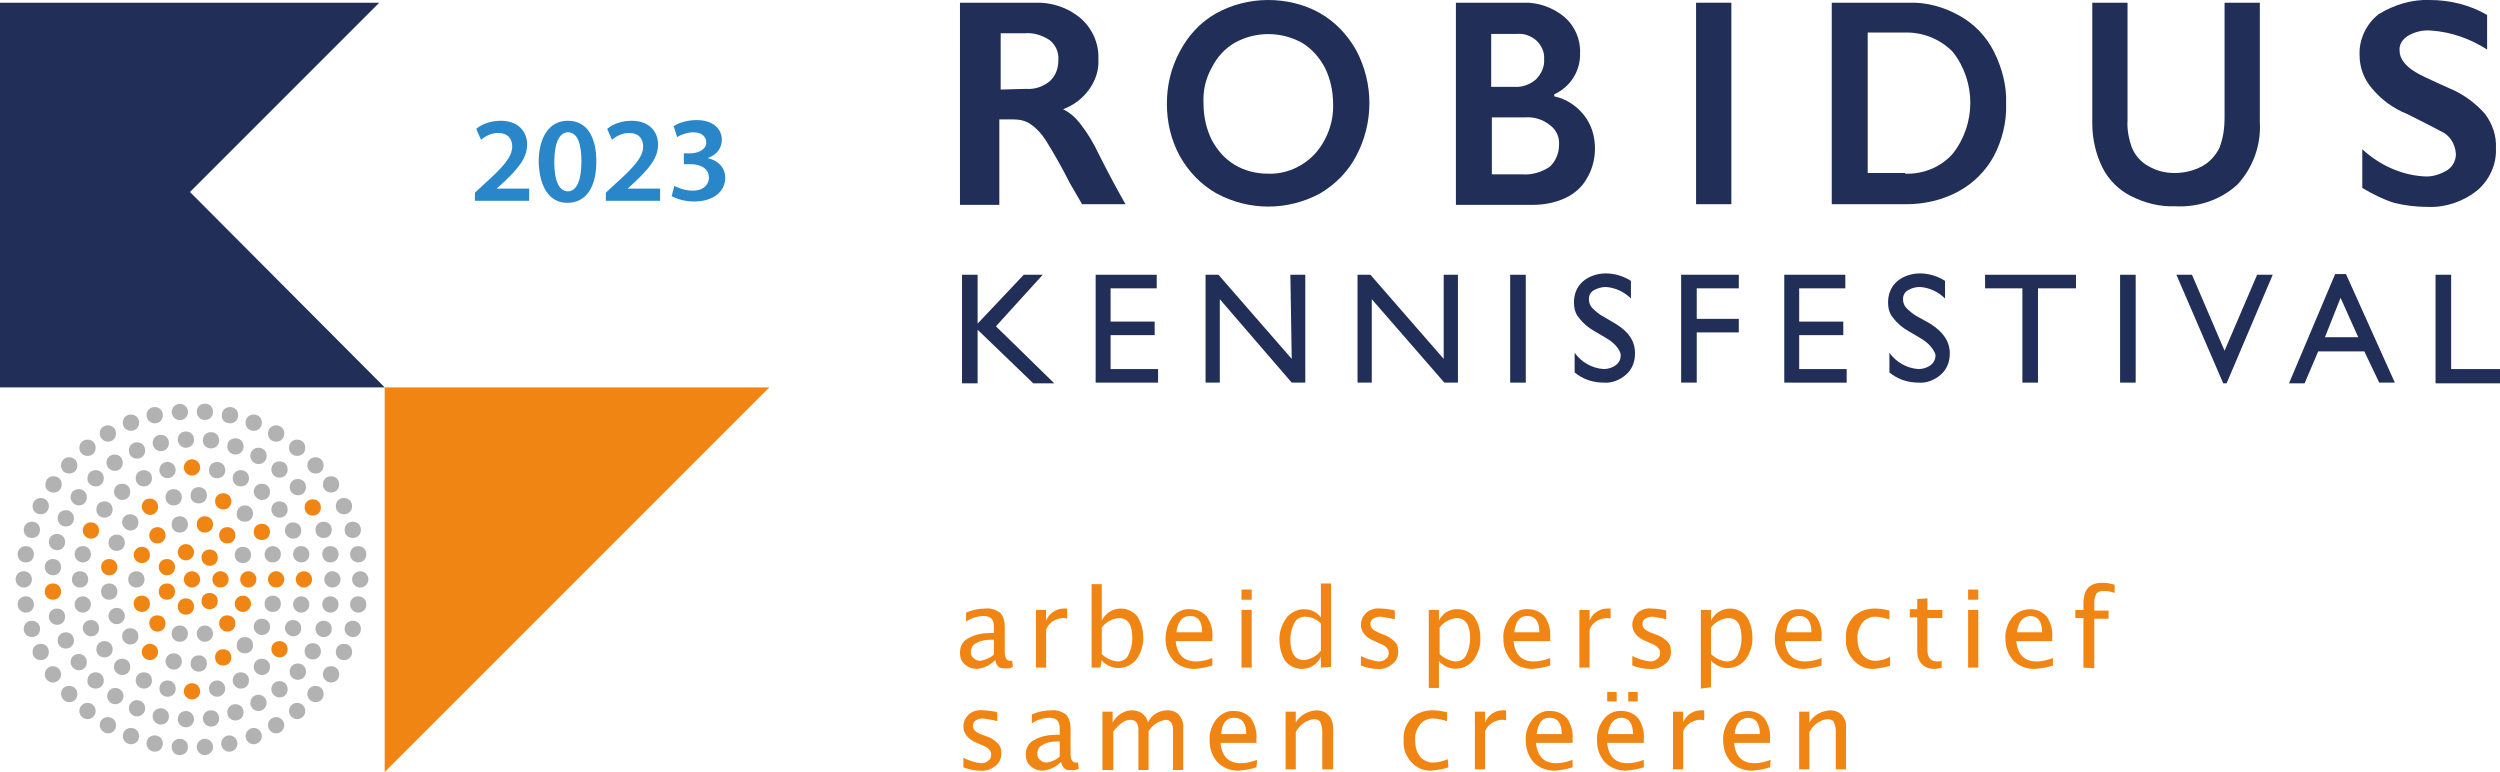 <svg xmlns="http://www.w3.org/2000/svg" xmlns:xlink="http://www.w3.org/1999/xlink" id="Laag_1" x="0px" y="0px" viewBox="0 0 368.5 113.8" style="enable-background:new 0 0 368.5 113.8;" xml:space="preserve"><style type="text/css">	.st0{fill:#F18514;}	.st1{fill:#212F58;}	.st2{fill:#B2B2B2;}	.st3{fill:#2987C9;}</style><g>	<path class="st0" d="M146.7,97.3c-0.7,0.7-1.6,1.2-2.7,1.3c-0.6,0-1.3-0.2-1.8-0.7c-0.5-0.4-0.7-1-0.7-1.7c0-0.9,0.4-1.7,1.2-2.1  c1-0.6,2.2-0.8,3.4-0.8h0.4v-1c0-1-0.5-1.5-1.5-1.5c-0.9,0-1.8,0.3-2.6,0.8v-1.3c0.9-0.4,1.9-0.6,2.9-0.6c0.8-0.1,1.5,0.2,2.1,0.6  c0.5,0.5,0.7,1.3,0.7,2v3.8c0,0.9,0.3,1.3,0.8,1.3h0.3l0.1,0.9c-0.4,0.2-0.8,0.3-1.2,0.2C147.3,98.6,146.9,98.2,146.7,97.3z   M146.5,96.5v-2.2H146c-0.7,0-1.4,0.1-2.1,0.5c-0.5,0.2-0.8,0.7-0.8,1.3c0,0.4,0.1,0.7,0.4,0.9c0.3,0.3,0.6,0.4,1,0.4  C145.2,97.3,145.9,97,146.5,96.5L146.5,96.5z"></path>	<path class="st0" d="M152.7,98.4v-8.5h1.5v1.6c0.4-1.1,1.5-1.8,2.6-1.8c0.2,0,0.3,0,0.5,0v1.5c-0.2-0.1-0.5-0.1-0.7-0.1  c-1.1,0.1-2,0.7-2.4,1.7v5.6L152.7,98.4z"></path>	<path class="st0" d="M160.9,98.5V86.1h1.5v5.4c0.5-1.1,1.6-1.8,2.8-1.8c0.9,0,1.8,0.4,2.4,1.1c0.6,0.9,0.9,2,0.9,3  c0.1,1.2-0.3,2.4-1,3.4c-1.1,1.4-3.2,1.7-4.6,0.6c-0.2-0.1-0.4-0.3-0.5-0.5l-0.2,1.1H160.9z M162.4,96.4c0.6,0.6,1.4,1,2.3,1.1  c0.7,0,1.3-0.3,1.6-0.9c0.4-0.8,0.6-1.6,0.6-2.5c0-2-0.6-3-2-3c-1,0.1-1.9,0.6-2.5,1.4L162.4,96.4z"></path>	<path class="st0" d="M178.7,98.1c-0.9,0.3-1.7,0.4-2.6,0.5c-1.2,0-2.3-0.4-3.1-1.2c-0.8-0.9-1.2-2-1.2-3.2c0-1.1,0.3-2.3,1-3.2  c0.6-0.8,1.6-1.3,2.7-1.2c0.9,0,1.8,0.4,2.4,1.1c0.6,0.9,0.9,2,0.8,3.1v0.5h-5.4c0.2,2,1.2,3,3,3c0.8,0,1.6-0.2,2.4-0.5L178.7,98.1  z M173.4,93.2h3.8c0-1.6-0.6-2.4-1.8-2.4S173.6,91.7,173.4,93.2L173.4,93.2z"></path>	<path class="st0" d="M183,88.4v-1.5h1.5v1.5H183z M183,98.4v-8.5h1.5v8.5H183z"></path>	<path class="st0" d="M194.7,98.4v-1.6c-0.5,1.1-1.6,1.8-2.8,1.8c-0.9,0-1.8-0.4-2.4-1.1c-0.6-0.9-0.9-2-0.9-3  c-0.1-1.2,0.3-2.4,1-3.4c0.6-0.8,1.6-1.3,2.6-1.3c1,0,1.9,0.4,2.5,1.2V86h1.5v12.3L194.7,98.4z M194.7,91.9c-0.6-0.6-1.4-1-2.3-1  c-0.7,0-1.3,0.3-1.6,0.9c-0.4,0.8-0.6,1.6-0.6,2.5c0,2,0.7,3,2,3c1-0.1,1.9-0.6,2.5-1.4L194.7,91.9z"></path>	<path class="st0" d="M200.6,98.1v-1.4c0.8,0.4,1.7,0.7,2.6,0.8c0.4,0,0.8-0.1,1.1-0.4c0.3-0.2,0.4-0.5,0.4-0.9c0-0.5-0.4-1-1.2-1.3  l-0.9-0.4c-1.3-0.5-2-1.4-2-2.4c0-0.7,0.3-1.3,0.8-1.8c0.6-0.5,1.4-0.7,2.1-0.6c0.6,0,1.2,0.1,1.8,0.2l0.3,0.1v1.3  c-0.7-0.2-1.4-0.3-2.1-0.4c-0.4,0-0.8,0.1-1.1,0.3c-0.3,0.2-0.4,0.5-0.4,0.8c0,0.5,0.4,0.9,1.1,1.2l0.7,0.3  c0.7,0.2,1.3,0.6,1.8,1.1c0.4,0.4,0.5,0.9,0.5,1.5c0,0.7-0.3,1.4-0.9,1.8c-0.6,0.5-1.4,0.8-2.2,0.7  C202.2,98.6,201.4,98.4,200.6,98.1z"></path>	<path class="st0" d="M210.6,101.5V89.9h1.5v1.6c0.5-1.1,1.6-1.8,2.8-1.7c0.9,0,1.8,0.4,2.4,1.1c0.6,0.9,0.9,2,0.9,3  c0.1,1.2-0.3,2.4-1,3.4c-1.1,1.4-3.2,1.7-4.6,0.6c-0.2-0.1-0.4-0.3-0.5-0.5v4H210.6z M212.2,96.4c0.6,0.6,1.4,1,2.3,1.1  c0.7,0,1.3-0.3,1.6-0.9c0.4-0.8,0.6-1.6,0.6-2.5c0-2-0.7-3-2-3c-1,0.1-1.9,0.6-2.5,1.4L212.2,96.4z"></path>	<path class="st0" d="M228.5,98.1c-0.9,0.3-1.7,0.4-2.6,0.5c-1.2,0-2.3-0.4-3.1-1.2c-0.8-0.9-1.2-2-1.2-3.2c-0.1-1.1,0.3-2.3,1-3.2  c0.7-0.8,1.6-1.3,2.7-1.2c0.9,0,1.8,0.4,2.4,1.1c0.6,0.9,0.9,2,0.8,3.1v0.5h-5.4c0.2,2,1.2,3,3,3c0.8,0,1.6-0.2,2.4-0.5L228.5,98.1  z M223.2,93.2h3.7c0-1.6-0.6-2.4-1.8-2.4S223.4,91.7,223.2,93.2z"></path>	<path class="st0" d="M232.8,98.4v-8.5h1.5v1.6c0.4-1.1,1.5-1.8,2.6-1.8c0.2,0,0.3,0,0.5,0v1.5c-0.2-0.1-0.5-0.1-0.7-0.1  c-1.1,0.1-2,0.7-2.4,1.7v5.6L232.8,98.4z"></path>	<path class="st0" d="M240.6,98.1v-1.4c0.8,0.4,1.7,0.7,2.6,0.8c0.4,0,0.8-0.1,1.1-0.4c0.3-0.2,0.4-0.5,0.4-0.9c0-0.5-0.4-1-1.2-1.3  l-0.9-0.4c-1.3-0.5-2-1.4-2-2.4c0-0.7,0.3-1.3,0.8-1.8c0.6-0.5,1.4-0.7,2.1-0.6c0.6,0,1.2,0.1,1.8,0.2l0.3,0.1v1.3  c-0.6-0.2-1.3-0.3-2-0.4c-0.4,0-0.8,0.1-1.1,0.3c-0.3,0.2-0.4,0.5-0.4,0.8c0,0.5,0.4,0.9,1.1,1.2l0.8,0.3c0.7,0.2,1.3,0.6,1.8,1.1  c0.4,0.4,0.5,0.9,0.5,1.5c0,0.7-0.3,1.4-0.9,1.8c-0.6,0.5-1.4,0.8-2.3,0.7C242.3,98.6,241.4,98.4,240.6,98.1z"></path>	<path class="st0" d="M250.7,101.5V89.9h1.5v1.6c0.5-1.1,1.6-1.8,2.8-1.8c0.9,0,1.8,0.4,2.4,1.1c0.6,0.9,0.9,2,0.9,3  c0.1,1.2-0.3,2.4-1,3.4c-1.1,1.4-3.2,1.7-4.6,0.6c-0.2-0.1-0.4-0.3-0.5-0.5v4L250.7,101.5z M252.2,96.4c0.6,0.6,1.4,1,2.3,1.1  c0.7,0,1.3-0.3,1.6-0.9c0.4-0.8,0.6-1.6,0.6-2.5c0-2-0.6-3-2-3c-1,0.1-1.9,0.6-2.5,1.4L252.2,96.4z"></path>	<path class="st0" d="M268.5,98.1c-0.9,0.3-1.7,0.4-2.6,0.5c-1.2,0-2.3-0.4-3.1-1.2c-0.8-0.9-1.2-2-1.2-3.2c0-1.1,0.3-2.3,1-3.2  c0.6-0.8,1.6-1.3,2.7-1.2c0.9,0,1.8,0.4,2.4,1.1c0.6,0.9,0.9,2,0.8,3.1v0.5h-5.4c0.2,2,1.2,3,3,3c0.8,0,1.6-0.2,2.4-0.5L268.5,98.1  z M263.3,93.2h3.7c0-1.6-0.6-2.4-1.8-2.4S263.4,91.7,263.3,93.2z"></path>	<path class="st0" d="M278.7,98.1c-0.8,0.3-1.7,0.4-2.6,0.5c-1.1,0-2.1-0.4-2.9-1.3c-0.8-0.9-1.2-2-1.1-3.2  c-0.1-1.2,0.3-2.3,1.1-3.2c0.8-0.8,2-1.2,3.1-1.2c0.7,0,1.5,0.1,2.2,0.3v1.3c-0.7-0.2-1.4-0.4-2.1-0.4c-0.7,0-1.4,0.3-1.9,0.9  c-0.5,0.7-0.8,1.5-0.7,2.4c0,0.8,0.2,1.7,0.7,2.3c0.5,0.6,1.2,0.9,1.9,0.9c0.8,0,1.5-0.2,2.2-0.6V98.1z"></path>	<path class="st0" d="M286.3,98.4c-0.4,0.1-0.8,0.2-1.2,0.2c-0.7,0-1.3-0.2-1.8-0.7c-0.5-0.5-0.7-1.2-0.7-1.9v-5h-1.1v-1.2h1.1v-1.5  l1.5-0.1v1.7h2.2v1.2h-2.2v4.7c0,1.1,0.5,1.7,1.4,1.7c0.2,0,0.5,0,0.7-0.1V98.4z"></path>	<path class="st0" d="M290.1,88.4v-1.5h1.5v1.5H290.1z M290.1,98.4v-8.5h1.5v8.5H290.1z"></path>	<path class="st0" d="M302.6,98.1c-0.9,0.3-1.7,0.4-2.7,0.5c-1.2,0-2.3-0.4-3.1-1.2c-0.8-0.9-1.2-2-1.2-3.2c-0.1-1.1,0.3-2.3,1-3.2  c0.7-0.8,1.7-1.2,2.7-1.2c0.9,0,1.8,0.4,2.4,1.1c0.6,0.9,0.9,2,0.8,3.1v0.5h-5.3c0.2,2,1.2,3,3,3c0.8,0,1.6-0.2,2.4-0.5L302.6,98.1  z M297.3,93.2h3.7c0-1.6-0.6-2.4-1.8-2.4C298.1,90.9,297.5,91.7,297.3,93.2z"></path>	<path class="st0" d="M307.1,98.4v-7.3h-1.2v-1.2h1.2v-1c0-2,0.9-3,2.8-3c0.6,0,1.2,0.1,1.8,0.3v1.2c-0.5-0.2-1.1-0.3-1.7-0.3  c-0.4,0-0.7,0.1-1,0.4c-0.2,0.4-0.3,0.9-0.3,1.3v1.2h2.1v1.2h-2.1v7.3L307.1,98.4z"></path>	<path class="st0" d="M142,113.1v-1.4c0.8,0.4,1.7,0.7,2.6,0.8c0.4,0,0.8-0.1,1.1-0.4c0.3-0.2,0.4-0.5,0.4-0.9c0-0.5-0.4-1-1.2-1.3  l-0.9-0.4c-1.3-0.5-2-1.4-2-2.4c0-0.7,0.3-1.3,0.8-1.8c0.6-0.5,1.4-0.7,2.1-0.6c0.6,0,1.2,0.1,1.8,0.2l0.3,0.1v1.3  c-0.7-0.2-1.4-0.3-2.1-0.4c-0.4,0-0.8,0.1-1.1,0.3c-0.3,0.2-0.4,0.5-0.4,0.8c0,0.5,0.4,0.9,1.1,1.2l0.8,0.3  c0.7,0.2,1.3,0.6,1.8,1.1c0.4,0.4,0.5,0.9,0.5,1.5c0,0.7-0.3,1.4-0.9,1.8c-0.6,0.5-1.4,0.8-2.3,0.7  C143.7,113.6,142.8,113.4,142,113.1z"></path>	<path class="st0" d="M156.4,112.3c-0.7,0.7-1.6,1.2-2.7,1.3c-0.6,0-1.3-0.2-1.8-0.7c-0.5-0.4-0.7-1-0.7-1.7c0-0.9,0.4-1.7,1.2-2.1  c1-0.6,2.2-0.8,3.4-0.8h0.4v-1c0-1-0.5-1.5-1.5-1.5c-0.9,0-1.8,0.3-2.6,0.8v-1.3c0.9-0.4,1.9-0.6,2.9-0.6c0.8-0.1,1.5,0.2,2.1,0.6  c0.5,0.5,0.7,1.3,0.7,2v3.8c0,0.9,0.3,1.3,0.8,1.3h0.3l0.1,0.9c-0.4,0.2-0.8,0.3-1.2,0.2C157.1,113.6,156.6,113.2,156.4,112.3z   M156.2,111.5v-2.2h-0.5c-0.7,0-1.4,0.1-2,0.5c-0.5,0.2-0.8,0.7-0.8,1.3c0,0.4,0.1,0.7,0.4,0.9c0.3,0.3,0.6,0.4,1,0.4  C155,112.3,155.7,112,156.2,111.5z"></path>	<path class="st0" d="M162.5,113.4v-8.5h1.5v1.6c0.6-1.1,1.7-1.8,2.9-1.8c1.1,0,2.1,0.7,2.3,1.8c0.5-1.1,1.6-1.8,2.9-1.8  c0.6,0,1.3,0.2,1.7,0.7c0.4,0.5,0.7,1.2,0.6,1.9v6.2h-1.5v-5.9c0-1-0.4-1.5-1.1-1.5c-1.1,0.2-2,0.8-2.5,1.7v5.7h-1.5v-5.9  c0-1-0.4-1.5-1.2-1.5c-0.8,0-1.6,0.6-2.5,1.7v5.7H162.5z"></path>	<path class="st0" d="M185.2,113.1c-0.9,0.3-1.7,0.4-2.6,0.5c-1.2,0-2.3-0.4-3.1-1.2c-0.8-0.9-1.2-2-1.2-3.2c-0.1-1.1,0.3-2.3,1-3.2  c0.7-0.8,1.6-1.3,2.7-1.2c0.9,0,1.8,0.4,2.4,1.1c0.6,0.9,0.9,2,0.8,3.1v0.5h-5.3c0.2,2,1.2,3,3,3c0.8,0,1.6-0.2,2.4-0.5  L185.2,113.1z M180,108.2h3.7c0-1.6-0.6-2.4-1.8-2.4S180.1,106.7,180,108.2z"></path>	<path class="st0" d="M189.5,113.4v-8.5h1.5v1.6c0.6-1.1,1.8-1.7,3-1.8c0.7,0,1.3,0.2,1.8,0.7c0.5,0.5,0.7,1.2,0.7,1.9v6.1h-1.6  v-5.6c0-0.5-0.1-0.9-0.3-1.4c-0.2-0.3-0.6-0.4-0.9-0.4c-1.1,0.1-2.1,0.8-2.7,1.9v5.5L189.5,113.4z"></path>	<path class="st0" d="M213.5,113.1c-0.8,0.3-1.7,0.4-2.6,0.5c-1.1,0-2.1-0.4-2.9-1.3c-0.8-0.9-1.2-2-1.1-3.2  c-0.1-1.2,0.3-2.3,1.1-3.2c0.8-0.8,2-1.2,3.1-1.2c0.7,0,1.5,0.1,2.2,0.3v1.3c-0.7-0.2-1.4-0.4-2.1-0.4c-0.7,0-1.4,0.3-1.9,0.9  c-0.5,0.7-0.8,1.5-0.7,2.4c0,0.8,0.2,1.7,0.7,2.3c0.5,0.6,1.2,0.9,1.9,0.9c0.8,0,1.5-0.2,2.2-0.5L213.5,113.1z"></path>	<path class="st0" d="M217.4,113.4v-8.5h1.5v1.6c0.4-1.1,1.5-1.8,2.6-1.8c0.2,0,0.3,0,0.5,0v1.5c-0.2-0.1-0.5-0.1-0.7-0.1  c-1.1,0.1-2,0.7-2.4,1.7v5.6L217.4,113.4z"></path>	<path class="st0" d="M231.8,113.1c-0.9,0.3-1.7,0.4-2.6,0.5c-1.2,0-2.3-0.4-3.1-1.2c-0.8-0.9-1.2-2-1.2-3.2c-0.1-1.1,0.3-2.3,1-3.2  c0.7-0.8,1.6-1.3,2.7-1.2c0.9,0,1.8,0.4,2.4,1.1c0.6,0.9,0.9,2,0.8,3.1v0.5h-5.4c0.2,2,1.2,3,3,3c0.8,0,1.6-0.2,2.4-0.5  L231.8,113.1z M226.5,108.2h3.7c0-1.6-0.6-2.4-1.8-2.4S226.7,106.7,226.5,108.2z"></path>	<path class="st0" d="M242.3,113.1c-0.9,0.3-1.7,0.4-2.6,0.5c-1.2,0-2.3-0.4-3.1-1.2c-0.8-0.9-1.2-2-1.2-3.2c-0.1-1.1,0.3-2.3,1-3.2  c0.6-0.8,1.6-1.3,2.7-1.2c0.9,0,1.8,0.4,2.4,1.1c0.6,0.9,0.9,2,0.8,3.1v0.5h-5.4c0.2,2,1.2,3,3,3c0.8,0,1.6-0.2,2.4-0.5  L242.3,113.1z M236.9,103.4V102h1.4v1.4H236.9z M237,108.2h3.7c0-1.6-0.6-2.4-1.8-2.4C237.8,105.9,237.2,106.7,237,108.2z   M240,103.4V102h1.4v1.4H240z"></path>	<path class="st0" d="M246.6,113.4v-8.5h1.5v1.6c0.4-1.1,1.5-1.8,2.6-1.8c0.2,0,0.3,0,0.5,0v1.5c-0.2-0.1-0.5-0.1-0.7-0.1  c-1.1,0.1-2,0.7-2.4,1.7v5.6L246.6,113.4z"></path>	<path class="st0" d="M260.9,113.1c-0.9,0.3-1.7,0.4-2.6,0.5c-1.2,0-2.3-0.4-3.1-1.2c-0.8-0.9-1.2-2-1.2-3.2c-0.1-1.1,0.3-2.3,1-3.2  c0.7-0.8,1.6-1.2,2.7-1.2c0.9,0,1.8,0.4,2.4,1.1c0.6,0.9,0.9,2,0.8,3.1v0.5h-5.3c0.2,2,1.2,3,3,3c0.8,0,1.6-0.2,2.4-0.5  L260.9,113.1z M255.7,108.2h3.7c0-1.6-0.6-2.4-1.8-2.4C256.5,105.9,255.8,106.7,255.7,108.2z"></path>	<path class="st0" d="M265.2,113.4v-8.5h1.5v1.6c0.6-1.1,1.8-1.7,3-1.8c0.7,0,1.3,0.2,1.8,0.7c0.4,0.5,0.7,1.2,0.6,1.9v6.1h-1.5  v-5.6c0-0.5-0.1-0.9-0.3-1.4c-0.2-0.3-0.6-0.4-0.9-0.4c-1.1,0.1-2.1,0.8-2.7,1.9v5.5L265.2,113.4z"></path></g><g>	<path class="st1" d="M150.9,40.5h2.8l-6.9,7.6l8.6,8.4h-3.1l-8.2-7.9v7.9h-2.3V40.5h2.3v7.2L150.9,40.5z"></path>	<path class="st1" d="M161.5,40.5h9v2h-6.8v4.9h6.5v2h-6.5v5h7v2h-9.2V40.5z"></path>	<path class="st1" d="M190.2,40.5h2.2v15.9h-2l-10.6-12.3v12.3h-2.1V40.5h1.9l10.8,12.4L190.2,40.5z"></path>	<path class="st1" d="M212.7,40.5h2.2v15.9h-2l-10.7-12.3v12.3h-2.1V40.5h1.9l10.8,12.4V40.5z"></path>	<path class="st1" d="M222.6,40.5h2.3v15.9h-2.3V40.5z"></path>	<path class="st1" d="M236.7,49.8l-1.7-1c-0.9-0.5-1.7-1.2-2.3-2c-0.5-0.6-0.7-1.4-0.7-2.2c0-1.2,0.4-2.3,1.3-3.1  c0.9-0.8,2.2-1.2,3.4-1.2c1.3,0,2.6,0.4,3.7,1.1V44c-1-1-2.3-1.6-3.7-1.7c-0.6,0-1.3,0.2-1.8,0.5c-0.5,0.3-0.7,0.8-0.7,1.3  c0,0.5,0.2,1,0.5,1.3c0.5,0.5,1.1,1,1.7,1.3l1.7,1c2,1.2,2.9,2.6,2.9,4.4c0,1.2-0.4,2.3-1.3,3.1c-0.9,0.8-2.1,1.3-3.3,1.2  c-1.6,0-3.1-0.5-4.3-1.5v-2.9c1,1.4,2.6,2.3,4.3,2.4c0.6,0,1.3-0.2,1.8-0.6c0.5-0.4,0.7-0.9,0.7-1.5  C238.8,51.6,238.1,50.6,236.7,49.8z"></path>	<path class="st1" d="M247.8,40.5h8.5v2h-6.2V47h6.2v2h-6.2v7.4h-2.3V40.5z"></path>	<path class="st1" d="M263,40.5h9v2h-6.8v4.9h6.5v2h-6.5v5h7v2H263L263,40.5z"></path>	<path class="st1" d="M283,49.8l-1.7-1c-0.9-0.5-1.7-1.2-2.3-2c-0.5-0.6-0.7-1.4-0.7-2.2c0-1.2,0.4-2.3,1.3-3.1  c0.9-0.8,2.2-1.2,3.4-1.2c1.3,0,2.6,0.4,3.7,1.1V44c-1-1-2.3-1.6-3.7-1.7c-0.7,0-1.3,0.2-1.8,0.5c-0.5,0.3-0.7,0.8-0.7,1.3  c0,0.5,0.2,1,0.5,1.3c0.5,0.5,1.1,1,1.7,1.3l1.8,1c1.9,1.2,2.9,2.6,2.9,4.4c0,1.2-0.4,2.3-1.3,3.1c-0.9,0.8-2.1,1.3-3.3,1.2  c-1.6,0-3.1-0.5-4.3-1.5v-2.9c1,1.4,2.6,2.3,4.3,2.4c0.6,0,1.3-0.2,1.8-0.6c0.5-0.4,0.7-0.9,0.7-1.5  C285.1,51.6,284.4,50.6,283,49.8z"></path>	<path class="st1" d="M292.7,40.5H306v2h-5.6v13.9h-2.3V42.5h-5.5V40.5z"></path>	<path class="st1" d="M312.5,40.5h2.3v15.9h-2.3V40.5z"></path>	<path class="st1" d="M332.7,40.5h2.3l-6.8,16h-0.5l-6.9-16h2.3l4.8,11.2L332.7,40.5z"></path>	<path class="st1" d="M344.2,40.4h1.6l7.2,16h-2.3l-2.2-4.6h-6.8l-2,4.7h-2.3L344.2,40.4z M347.6,49.7l-2.6-5.8l-2.3,5.8H347.6z"></path>	<path class="st1" d="M359,40.5h2.3v13.9h7.2v2.1H359V40.5z"></path></g><g id="Group_1119">	<path id="Path_786" class="st1" d="M152.5,0.4c2.5-0.1,4.9,0.7,6.8,2.3c1.7,1.5,2.7,3.7,2.6,6c0.1,1.6-0.4,3.1-1.3,4.4  c-1,1.4-2.3,2.4-3.9,3c1,0.5,1.8,1.2,2.5,2.1c1.1,1.4,2,2.9,2.7,4.4c1.8,3.6,3.2,6.1,4,7.5h-6.4c-0.6-1-1.2-2.1-1.8-3.1  c-1.1-2.2-2.3-4.3-3.6-6.4c-0.6-0.9-1.3-1.7-2.2-2.3c-0.7-0.5-1.6-0.7-2.5-0.7h-2.1v12.6h-5.8V0.4H152.5z M151.2,13.1  c1.3,0.1,2.5-0.3,3.5-1.1c0.9-0.8,1.3-1.9,1.3-3.1c0.1-1.2-0.4-2.3-1.3-3c-1.1-0.7-2.3-1.1-3.6-1h-3.6v8.3L151.2,13.1z"></path>	<path id="Path_787" class="st1" d="M186.9,0c2.6,0,5.3,0.6,7.6,1.9c2.3,1.3,4.1,3.2,5.4,5.5c2.6,4.9,2.6,10.7,0,15.6  c-1.2,2.3-3.1,4.2-5.3,5.5c-4.8,2.6-10.5,2.6-15.3,0c-2.3-1.3-4.1-3.2-5.4-5.5c-1.3-2.4-1.9-5-1.9-7.7c0-2.7,0.6-5.3,1.9-7.7  c1.2-2.3,3-4.3,5.3-5.6C181.5,0.7,184.2,0,186.9,0z M177.4,15.3c0,1.8,0.4,3.7,1.2,5.3c0.8,1.5,1.9,2.8,3.4,3.7  c1.5,0.9,3.2,1.3,4.9,1.3c2.6,0.1,5.1-1,6.9-2.9c1.8-2,2.8-4.7,2.7-7.4c0-1.8-0.4-3.7-1.2-5.3c-0.8-1.5-1.9-2.8-3.4-3.7  c-3.1-1.7-6.8-1.7-9.9,0c-1.5,0.9-2.6,2.1-3.4,3.7C177.7,11.6,177.3,13.4,177.4,15.3L177.4,15.3z"></path>	<path id="Path_788" class="st1" d="M224.5,0.4c2.2-0.1,4.4,0.7,6.1,2.1c1.5,1.3,2.4,3.3,2.3,5.3c0.1,2.6-1.4,5-3.8,6.1v0.3  c1.8,0.4,3.3,1.4,4.4,2.8c1.1,1.4,1.6,3.1,1.6,4.9c0,1.5-0.4,3.1-1.2,4.4c-0.7,1.3-1.9,2.3-3.2,2.9c-1.5,0.7-3.2,1-4.8,1h-11.3V0.4  H224.5z M223.1,12.8c1.2,0.1,2.4-0.3,3.3-1.1c0.8-0.8,1.3-1.9,1.2-3c0.1-1-0.4-2-1.1-2.7c-0.8-0.7-1.8-1.1-2.9-1h-3.8v7.8H223.1z   M224.4,25.7c1.4,0.1,2.8-0.3,4-1.1c0.9-0.8,1.4-2,1.4-3.2c0.1-1.2-0.4-2.3-1.4-3c-1-0.8-2.3-1.2-3.6-1.1h-4.9v8.4L224.4,25.7z"></path>	<path id="Path_789" class="st1" d="M255.2,0.4v29.7h-5.2V0.4H255.2z"></path>	<path id="Path_790" class="st1" d="M281.3,0.4c2.6-0.1,5.2,0.6,7.5,1.9c2.2,1.2,4,3.1,5.1,5.3c1.2,2.4,1.9,5,1.8,7.7  c0.1,2.7-0.6,5.4-1.8,7.7c-1.2,2.2-3,4-5.2,5.2c-2.4,1.3-5,1.9-7.7,1.9h-11V0.4H281.3z M280.8,25.6c2.6,0.1,5.2-0.9,7-2.9  c3.5-4.4,3.5-10.7,0-15.1c-1.9-1.9-4.5-2.9-7.1-2.8h-5.4v20.7H280.8z"></path>	<path id="Path_791" class="st1" d="M313.6,0.4v17.3c-0.1,1.4,0.2,2.9,0.7,4.2c0.5,1.1,1.3,2,2.4,2.6c1.2,0.7,2.5,1,3.8,1  c1.4,0,2.8-0.3,4.1-1c1.1-0.6,1.9-1.5,2.5-2.6c0.6-1.5,0.8-3,0.8-4.6V0.4h5.2v17.6c0.2,3.4-1,6.7-3.3,9.2c-2.5,2.3-5.9,3.4-9.2,3.2  c-2.3,0.1-4.5-0.5-6.5-1.5c-1.8-0.9-3.3-2.4-4.2-4.2c-1-2-1.5-4.3-1.5-6.5V0.4L313.6,0.4z"></path>	<path id="Path_792" class="st1" d="M358.1,0c3,0,5.9,0.7,8.5,2.2v5.1c-2.5-1.6-5.3-2.6-8.3-2.8c-1.2-0.1-2.4,0.2-3.4,0.8  c-0.8,0.5-1.3,1.3-1.2,2.2c0,1.1,0.8,2.2,2.3,3.1c0.4,0.3,2.1,1.1,5,2.4c2,0.8,3.9,2.2,5.3,3.8c1.1,1.5,1.7,3.2,1.6,5.1  c0.1,2.4-1,4.7-2.8,6.2c-2,1.6-4.6,2.5-7.2,2.4c-1.7,0-3.4-0.2-5-0.6c-1.6-0.5-3.2-1.3-4.7-2.2v-5.7c2.5,2.3,5.7,3.8,9.1,4  c1.2,0.1,2.4-0.3,3.4-0.9c0.8-0.5,1.3-1.4,1.3-2.4c-0.1-1.5-0.9-2.8-2.3-3.4c-1.3-0.7-2.9-1.5-4.9-2.5c-2-0.8-3.8-2.1-5.2-3.8  c-1.2-1.4-1.8-3.1-1.8-4.9c-0.1-2.3,1-4.6,2.8-6C352.9,0.7,355.5-0.1,358.1,0z"></path></g><polygon class="st0" points="56.7,113.8 56.7,113.8 56.7,57.1 113.4,57.1 "></polygon><circle class="st0" cx="28.3" cy="85.4" r="1.2"></circle><circle class="st0" cx="32.5" cy="85.4" r="1.2"></circle><path class="st0" d="M30.9,89.8c0.7,0,1.2-0.5,1.2-1.2c0-0.7-0.5-1.2-1.2-1.2c-0.7,0-1.2,0.5-1.2,1.2c0,0,0,0,0,0 C29.7,89.3,30.2,89.8,30.9,89.8C30.9,89.8,30.9,89.8,30.9,89.8z"></path><path class="st0" d="M27.4,90.6c0.7,0,1.2-0.5,1.2-1.2s-0.5-1.2-1.2-1.2c-0.7,0-1.2,0.5-1.2,1.2c0,0,0,0,0,0 C26.2,90.1,26.7,90.6,27.4,90.6C27.4,90.6,27.4,90.6,27.4,90.6z"></path><path class="st0" d="M24.6,88.4c0.7,0,1.2-0.5,1.2-1.2c0-0.7-0.5-1.2-1.2-1.2c0,0,0,0,0,0c-0.7,0-1.2,0.5-1.2,1.2 C23.4,87.9,23.9,88.4,24.6,88.4C24.6,88.4,24.6,88.4,24.6,88.4z"></path><path class="st0" d="M24.6,84.8c0.7,0,1.2-0.5,1.2-1.2s-0.5-1.2-1.2-1.2s-1.2,0.5-1.2,1.2c0,0,0,0,0,0 C23.4,84.2,23.9,84.8,24.6,84.8z"></path><circle class="st0" cx="27.4" cy="81.4" r="1.2"></circle><path class="st0" d="M30.9,83.4c0.7,0,1.2-0.5,1.2-1.2c0-0.7-0.5-1.2-1.2-1.2c-0.7,0-1.2,0.5-1.2,1.2c0,0,0,0,0,0 C29.7,82.8,30.2,83.4,30.9,83.4C30.9,83.4,30.9,83.4,30.9,83.4z"></path><circle class="st0" cx="36.6" cy="85.4" r="1.2"></circle><circle class="st0" cx="35.8" cy="89" r="1.2"></circle><path class="st0" d="M33.5,93.1c0.7,0,1.2-0.5,1.2-1.2s-0.5-1.2-1.2-1.2s-1.2,0.5-1.2,1.2c0,0,0,0,0,0 C32.3,92.5,32.8,93.1,33.5,93.1L33.5,93.1z"></path><circle class="st2" cx="30.2" cy="93.4" r="1.2"></circle><path class="st2" d="M26.5,94.6c0.7,0,1.2-0.5,1.2-1.2c0-0.7-0.5-1.2-1.2-1.2c-0.7,0-1.2,0.5-1.2,1.2C25.3,94.1,25.8,94.6,26.5,94.6 z"></path><path class="st0" d="M23.2,93.1c0.7,0,1.2-0.5,1.2-1.2c0-0.7-0.5-1.2-1.2-1.2S22,91.2,22,91.8c0,0,0,0,0,0 C22,92.5,22.5,93.1,23.2,93.1C23.2,93.1,23.2,93.1,23.2,93.1z"></path><path class="st0" d="M20.9,90.2c0.7,0,1.2-0.5,1.2-1.2c0-0.7-0.5-1.2-1.2-1.2c-0.7,0-1.2,0.5-1.2,1.2C19.7,89.6,20.2,90.2,20.9,90.2 C20.9,90.2,20.9,90.2,20.9,90.2z"></path><path class="st2" d="M20.1,86.6c0.7,0,1.2-0.5,1.2-1.2c0-0.7-0.5-1.2-1.2-1.2s-1.2,0.5-1.2,1.2c0,0,0,0,0,0 C18.9,86.1,19.4,86.6,20.1,86.6C20.1,86.6,20.1,86.6,20.1,86.6z"></path><path class="st0" d="M20.9,83c0.7,0,1.2-0.5,1.2-1.2c0-0.7-0.5-1.2-1.2-1.2c-0.6,0-1.2,0.5-1.2,1.2C19.7,82.4,20.2,83,20.9,83 C20.9,83,20.9,83,20.9,83z"></path><path class="st0" d="M23.2,80.1c0.7,0,1.2-0.5,1.2-1.2c0-0.7-0.5-1.2-1.2-1.2S22,78.3,22,78.9c0,0,0,0,0,0 C22,79.6,22.5,80.1,23.2,80.1C23.2,80.1,23.2,80.1,23.2,80.1z"></path><path class="st2" d="M26.5,78.5c0.7,0,1.2-0.5,1.2-1.2c0-0.7-0.5-1.2-1.2-1.2c-0.7,0-1.2,0.5-1.2,1.2C25.3,78,25.8,78.5,26.5,78.5z"></path><path class="st0" d="M30.2,78.5c0.7,0,1.2-0.5,1.2-1.2s-0.5-1.2-1.2-1.2c-0.7,0-1.2,0.5-1.2,1.2C29,78,29.5,78.5,30.2,78.5 L30.2,78.5z"></path><path class="st0" d="M33.5,80.1c0.7,0,1.2-0.5,1.2-1.2s-0.5-1.2-1.2-1.2s-1.2,0.5-1.2,1.2c0,0,0,0,0,0 C32.3,79.6,32.8,80.1,33.5,80.1L33.5,80.1z"></path><path class="st2" d="M35.8,83c0.7,0,1.2-0.5,1.2-1.2s-0.5-1.2-1.2-1.2c-0.7,0-1.2,0.5-1.2,1.2C34.6,82.5,35.1,83,35.8,83L35.8,83z"></path><circle class="st0" cx="40.7" cy="85.4" r="1.2"></circle><path class="st2" d="M40.2,90.2c0.7,0,1.2-0.5,1.2-1.2s-0.5-1.2-1.2-1.2c-0.7,0-1.2,0.5-1.2,1.2C39,89.7,39.5,90.2,40.2,90.2z"></path><path class="st2" d="M38.6,93.6c0.7,0,1.2-0.5,1.2-1.2s-0.5-1.2-1.2-1.2c-0.7,0-1.2,0.5-1.2,1.2C37.4,93,37.9,93.6,38.6,93.6 L38.6,93.6z"></path><path class="st2" d="M36.1,96.3c0.7,0,1.2-0.5,1.2-1.2c0-0.7-0.5-1.2-1.2-1.2c-0.7,0-1.2,0.5-1.2,1.2c0,0,0,0,0,0 C34.8,95.8,35.4,96.3,36.1,96.3C36.1,96.3,36.1,96.3,36.1,96.3z"></path><path class="st0" d="M32.9,98.1c0.7,0,1.2-0.5,1.2-1.2s-0.5-1.2-1.2-1.2s-1.2,0.5-1.2,1.2c0,0,0,0,0,0 C31.7,97.6,32.2,98.1,32.9,98.1z"></path><path class="st2" d="M29.3,99c0.7,0,1.2-0.5,1.2-1.2c0-0.7-0.5-1.2-1.2-1.2c-0.7,0-1.2,0.5-1.2,1.2c0,0,0,0,0,0 C28,98.4,28.6,99,29.3,99C29.3,99,29.3,99,29.3,99z"></path><path class="st2" d="M25.6,98.7c0.7,0,1.2-0.5,1.2-1.2c0-0.7-0.5-1.2-1.2-1.2c-0.7,0-1.2,0.5-1.2,1.2C24.4,98.1,24.9,98.7,25.6,98.7 z"></path><circle class="st0" cx="22.1" cy="96.1" r="1.2"></circle><path class="st2" d="M19.2,95c0.7,0,1.2-0.5,1.2-1.2c0-0.7-0.5-1.2-1.2-1.2c-0.7,0-1.2,0.5-1.2,1.2c0,0,0,0,0,0 C18,94.5,18.6,95,19.2,95C19.2,95,19.2,95,19.2,95z"></path><circle class="st2" cx="17.2" cy="90.8" r="1.2"></circle><path class="st2" d="M16.1,88.4c0.7,0,1.2-0.5,1.2-1.2c0-0.7-0.5-1.2-1.2-1.2c-0.7,0-1.2,0.5-1.2,1.2l0,0 C14.9,87.9,15.4,88.4,16.1,88.4z"></path><path class="st0" d="M16.1,84.8c0.7,0,1.2-0.5,1.2-1.2c0-0.7-0.5-1.2-1.2-1.2c-0.7,0-1.2,0.5-1.2,1.2C14.9,84.2,15.4,84.8,16.1,84.8 C16.1,84.8,16.1,84.8,16.1,84.8z"></path><path class="st2" d="M17.2,81.2c0.7,0,1.2-0.5,1.2-1.2c0-0.7-0.5-1.2-1.2-1.2c-0.7,0-1.2,0.5-1.2,1.2C16,80.7,16.5,81.2,17.2,81.2z"></path><path class="st2" d="M19.2,78.2c0.7,0,1.2-0.5,1.2-1.2c0-0.7-0.5-1.2-1.2-1.2c-0.7,0-1.2,0.5-1.2,1.2c0,0,0,0,0,0 C18,77.6,18.6,78.2,19.2,78.2C19.2,78.2,19.2,78.2,19.2,78.2z"></path><path class="st0" d="M22.1,75.9c0.7,0,1.2-0.5,1.2-1.2s-0.5-1.2-1.2-1.2s-1.2,0.5-1.2,1.2c0,0,0,0,0,0 C20.9,75.3,21.5,75.9,22.1,75.9z"></path><path class="st2" d="M25.6,74.5c0.7,0,1.2-0.5,1.2-1.2s-0.5-1.2-1.2-1.2s-1.2,0.5-1.2,1.2c0,0,0,0,0,0C24.4,74,24.9,74.5,25.6,74.5z "></path><path class="st2" d="M29.3,74.2c0.7,0,1.2-0.5,1.2-1.2s-0.5-1.2-1.2-1.2c-0.7,0-1.2,0.5-1.2,1.2C28,73.7,28.6,74.2,29.3,74.2 C29.3,74.2,29.3,74.2,29.3,74.2z"></path><path class="st0" d="M32.9,75.1c0.7,0,1.2-0.5,1.2-1.2s-0.5-1.2-1.2-1.2c-0.7,0-1.2,0.5-1.2,1.2C31.7,74.5,32.2,75.1,32.9,75.1 L32.9,75.1z"></path><path class="st2" d="M36.1,76.9c0.7,0,1.2-0.5,1.2-1.2c0-0.7-0.5-1.2-1.2-1.2c-0.7,0-1.2,0.5-1.2,1.2c0,0,0,0,0,0 C34.8,76.4,35.4,76.9,36.1,76.9C36.1,76.9,36.1,76.9,36.1,76.9z"></path><path class="st0" d="M38.6,79.6c0.7,0,1.2-0.5,1.2-1.2s-0.5-1.2-1.2-1.2s-1.2,0.5-1.2,1.2c0,0,0,0,0,0 C37.4,79.1,37.9,79.6,38.6,79.6L38.6,79.6z"></path><path class="st2" d="M40.2,82.9c0.7,0,1.2-0.5,1.2-1.2s-0.5-1.2-1.2-1.2S39,81.1,39,81.7c0,0,0,0,0,0C39,82.4,39.5,82.9,40.2,82.9z"></path><circle class="st0" cx="44.8" cy="85.4" r="1.2"></circle><circle class="st2" cx="44.4" cy="89.1" r="1.2"></circle><path class="st2" d="M43.2,93.8c0.7,0,1.2-0.5,1.2-1.2s-0.5-1.2-1.2-1.2S42,91.9,42,92.6c0,0,0,0,0,0C42,93.2,42.6,93.8,43.2,93.8 L43.2,93.8z"></path><path class="st0" d="M41.2,96.9c0.7,0,1.2-0.5,1.2-1.2s-0.5-1.2-1.2-1.2c-0.7,0-1.2,0.5-1.2,1.2C40,96.4,40.6,96.9,41.2,96.9 L41.2,96.9z"></path><path class="st2" d="M38.6,99.5c0.7,0,1.2-0.5,1.2-1.2s-0.5-1.2-1.2-1.2s-1.2,0.5-1.2,1.2c0,0,0,0,0,0C37.4,99,38,99.5,38.6,99.5z"></path><path class="st2" d="M35.5,101.5c0.7,0,1.2-0.5,1.2-1.2s-0.5-1.2-1.2-1.2s-1.2,0.5-1.2,1.2c0,0,0,0,0,0 C34.3,100.9,34.8,101.5,35.5,101.5z"></path><circle class="st2" cx="32" cy="101.5" r="1.2"></circle><circle class="st0" cx="28.3" cy="101.9" r="1.2"></circle><path class="st2" d="M24.7,102.7c0.7,0,1.2-0.5,1.2-1.2c0-0.7-0.5-1.2-1.2-1.2s-1.2,0.5-1.2,1.2c0,0,0,0,0,0 C23.5,102.2,24,102.7,24.7,102.7z"></path><path class="st2" d="M21.2,101.5c0.7,0,1.2-0.5,1.2-1.2s-0.5-1.2-1.2-1.2s-1.2,0.5-1.2,1.2c0,0,0,0,0,0 C20,100.9,20.5,101.5,21.2,101.5C21.2,101.5,21.2,101.5,21.2,101.5z"></path><path class="st2" d="M18,99.5c0.7,0,1.2-0.5,1.2-1.2c0-0.7-0.5-1.2-1.2-1.2s-1.2,0.5-1.2,1.2c0,0,0,0,0,0C16.8,99,17.4,99.5,18,99.5 C18,99.5,18,99.5,18,99.5z"></path><path class="st2" d="M15.4,96.9c0.7,0,1.2-0.5,1.2-1.2c0-0.7-0.5-1.2-1.2-1.2c-0.7,0-1.2,0.5-1.2,1.2S14.7,96.9,15.4,96.9 C15.4,96.9,15.4,96.9,15.4,96.9z"></path><path class="st2" d="M13.4,93.8c0.7,0,1.2-0.5,1.2-1.2c0-0.7-0.5-1.2-1.2-1.2s-1.2,0.5-1.2,1.2c0,0,0,0,0,0 C12.2,93.2,12.8,93.8,13.4,93.8z"></path><circle class="st2" cx="12.2" cy="89.1" r="1.2"></circle><path class="st2" d="M11.8,86.6c0.7,0,1.2-0.5,1.2-1.2c0-0.7-0.5-1.2-1.2-1.2c-0.7,0-1.2,0.5-1.2,1.2c0,0,0,0,0,0 C10.6,86.1,11.1,86.6,11.8,86.6C11.8,86.6,11.8,86.6,11.8,86.6z"></path><path class="st2" d="M12.2,82.9c0.7,0,1.2-0.5,1.2-1.2c0-0.7-0.5-1.2-1.2-1.2c-0.7,0-1.2,0.5-1.2,1.2S11.6,82.9,12.2,82.9 C12.2,82.9,12.2,82.9,12.2,82.9z"></path><path class="st0" d="M13.4,79.4c0.7,0,1.2-0.5,1.2-1.2c0-0.7-0.5-1.2-1.2-1.2s-1.2,0.5-1.2,1.2c0,0,0,0,0,0 C12.2,78.9,12.8,79.4,13.4,79.4z"></path><path class="st2" d="M15.4,76.3c0.7,0,1.2-0.5,1.2-1.2s-0.5-1.2-1.2-1.2s-1.2,0.5-1.2,1.2c0,0,0,0,0,0 C14.2,75.8,14.7,76.3,15.4,76.3C15.4,76.3,15.4,76.3,15.4,76.3z"></path><path class="st2" d="M18,73.7c0.7,0,1.2-0.5,1.2-1.2c0-0.7-0.5-1.2-1.2-1.2c-0.7,0-1.2,0.5-1.2,1.2C16.8,73.1,17.4,73.7,18,73.7 C18,73.7,18,73.7,18,73.7z"></path><path class="st2" d="M21.2,71.7c0.7,0,1.2-0.5,1.2-1.2c0-0.7-0.5-1.2-1.2-1.2c-0.7,0-1.2,0.5-1.2,1.2S20.5,71.7,21.2,71.7 C21.2,71.7,21.2,71.7,21.2,71.7z"></path><ellipse transform="matrix(2.949181e-02 -1 1 2.949181e-02 -45.339 91.938)" class="st2" cx="24.7" cy="69.3" rx="1.2" ry="1.2"></ellipse><circle class="st0" cx="28.3" cy="68.9" r="1.2"></circle><path class="st2" d="M32,70.5c0.7,0,1.2-0.5,1.2-1.2c0-0.7-0.5-1.2-1.2-1.2c-0.7,0-1.2,0.5-1.2,1.2c0,0,0,0,0,0 C30.8,70,31.3,70.5,32,70.5C32,70.5,32,70.5,32,70.5z"></path><path class="st2" d="M35.5,71.7c0.7,0,1.2-0.5,1.2-1.2s-0.5-1.2-1.2-1.2c-0.7,0-1.2,0.5-1.2,1.2C34.3,71.2,34.8,71.7,35.5,71.7 L35.5,71.7z"></path><path class="st2" d="M38.6,73.7c0.7,0,1.2-0.5,1.2-1.2s-0.5-1.2-1.2-1.2c-0.7,0-1.2,0.5-1.2,1.2C37.4,73.1,38,73.7,38.6,73.7z"></path><path class="st2" d="M41.2,76.3c0.7,0,1.2-0.5,1.2-1.2s-0.5-1.2-1.2-1.2s-1.2,0.5-1.2,1.2c0,0,0,0,0,0C40,75.8,40.6,76.3,41.2,76.3z "></path><path class="st2" d="M43.2,79.4c0.7,0,1.2-0.5,1.2-1.2S43.9,77,43.2,77S42,77.5,42,78.2c0,0,0,0,0,0C42,78.9,42.6,79.4,43.2,79.4 L43.2,79.4z"></path><path class="st2" d="M44.4,82.9c0.7,0,1.2-0.5,1.2-1.2s-0.5-1.2-1.2-1.2c-0.7,0-1.2,0.5-1.2,1.2C43.2,82.4,43.8,82.9,44.4,82.9 L44.4,82.9z"></path><circle class="st2" cx="49" cy="85.4" r="1.2"></circle><path class="st2" d="M48.7,90.3c0.7,0,1.2-0.5,1.2-1.2s-0.5-1.2-1.2-1.2s-1.2,0.5-1.2,1.2c0,0,0,0,0,0C47.5,89.7,48,90.3,48.7,90.3z "></path><path class="st2" d="M47.7,93.9c0.7,0,1.2-0.5,1.2-1.2s-0.5-1.2-1.2-1.2s-1.2,0.5-1.2,1.2c0,0,0,0,0,0C46.5,93.3,47,93.9,47.7,93.9z "></path><path class="st2" d="M46.1,97.2c0.7,0,1.2-0.5,1.2-1.2s-0.5-1.2-1.2-1.2c-0.7,0-1.2,0.5-1.2,1.2C44.9,96.7,45.4,97.2,46.1,97.2 L46.1,97.2z"></path><path class="st2" d="M43.9,100.2c0.7,0,1.2-0.5,1.2-1.2c0-0.7-0.5-1.2-1.2-1.2c-0.7,0-1.2,0.5-1.2,1.2c0,0,0,0,0,0 C42.7,99.7,43.2,100.2,43.9,100.2C43.9,100.2,43.9,100.2,43.9,100.2z"></path><path class="st2" d="M41.2,102.8c0.7,0,1.2-0.5,1.2-1.2s-0.5-1.2-1.2-1.2s-1.2,0.5-1.2,1.2c0,0,0,0,0,0 C40,102.2,40.5,102.8,41.2,102.8L41.2,102.8z"></path><circle class="st2" cx="38.1" cy="103.6" r="1.2"></circle><path class="st2" d="M34.7,106.2c0.7,0,1.2-0.5,1.2-1.2s-0.5-1.2-1.2-1.2c-0.7,0-1.2,0.5-1.2,1.2C33.5,105.7,34,106.2,34.7,106.2z"></path><path class="st2" d="M31.1,107.1c0.7,0,1.2-0.5,1.2-1.2s-0.5-1.2-1.2-1.2s-1.2,0.5-1.2,1.2c0,0,0,0,0,0 C29.9,106.5,30.4,107.1,31.1,107.1z"></path><circle class="st2" cx="27.4" cy="106" r="1.2"></circle><path class="st2" d="M23.7,106.8c0.7,0,1.2-0.5,1.2-1.2s-0.5-1.2-1.2-1.2s-1.2,0.5-1.2,1.2c0,0,0,0,0,0 C22.5,106.2,23,106.8,23.7,106.8z"></path><circle class="st2" cx="20.2" cy="104.4" r="1.2"></circle><circle class="st2" cx="17" cy="102.6" r="1.2"></circle><path class="st2" d="M14.1,101.5c0.7,0,1.2-0.5,1.2-1.2c0-0.7-0.5-1.2-1.2-1.2c-0.7,0-1.2,0.5-1.2,1.2c0,0,0,0,0,0 C12.8,101,13.4,101.5,14.1,101.5C14.1,101.5,14.1,101.5,14.1,101.5z"></path><path class="st2" d="M11.6,98.8c0.7,0,1.2-0.5,1.2-1.2c0-0.7-0.5-1.2-1.2-1.2s-1.2,0.5-1.2,1.2c0,0,0,0,0,0 C10.4,98.2,11,98.8,11.6,98.8C11.6,98.8,11.6,98.8,11.6,98.8z"></path><path class="st2" d="M9.7,95.6c0.7,0,1.2-0.5,1.2-1.2c0-0.7-0.5-1.2-1.2-1.2c-0.7,0-1.2,0.5-1.2,1.2S9,95.6,9.7,95.6 C9.7,95.6,9.7,95.6,9.7,95.6z"></path><path class="st2" d="M8.4,92.1c0.7,0,1.2-0.5,1.2-1.2c0-0.7-0.5-1.2-1.2-1.2c-0.7,0-1.2,0.5-1.2,1.2S7.8,92.1,8.4,92.1 C8.4,92.1,8.4,92.1,8.4,92.1z"></path><path class="st0" d="M7.8,88.4c0.7,0,1.2-0.5,1.2-1.2c0-0.7-0.5-1.2-1.2-1.2c-0.7,0-1.2,0.5-1.2,1.2C6.6,87.9,7.1,88.4,7.8,88.4 C7.8,88.4,7.8,88.4,7.8,88.4z"></path><path class="st2" d="M7.8,84.8c0.7,0,1.2-0.5,1.2-1.2c0-0.7-0.5-1.2-1.2-1.2s-1.2,0.5-1.2,1.2c0,0,0,0,0,0 C6.6,84.2,7.1,84.8,7.8,84.8C7.8,84.8,7.8,84.8,7.8,84.8z"></path><path class="st2" d="M8.4,81.1c0.7,0,1.2-0.5,1.2-1.2c0-0.7-0.5-1.2-1.2-1.2c-0.7,0-1.2,0.5-1.2,1.2S7.8,81.1,8.4,81.1 C8.4,81.1,8.4,81.1,8.4,81.1z"></path><path class="st2" d="M9.7,77.6c0.7,0,1.2-0.5,1.2-1.2c0-0.7-0.5-1.2-1.2-1.2s-1.2,0.5-1.2,1.2c0,0,0,0,0,0C8.5,77.1,9,77.6,9.7,77.6 C9.7,77.6,9.7,77.6,9.7,77.6z"></path><path class="st2" d="M11.6,74.5c0.7,0,1.2-0.5,1.2-1.2c0-0.7-0.5-1.2-1.2-1.2s-1.2,0.5-1.2,1.2c0,0,0,0,0,0 C10.4,73.9,11,74.5,11.6,74.5C11.6,74.5,11.6,74.5,11.6,74.5z"></path><path class="st2" d="M14.1,71.7c0.7,0,1.2-0.5,1.2-1.2c0-0.7-0.5-1.2-1.2-1.2c-0.7,0-1.2,0.5-1.2,1.2c0,0,0,0,0,0 C12.8,71.1,13.4,71.7,14.1,71.7C14.1,71.7,14.1,71.7,14.1,71.7z"></path><path class="st2" d="M16.9,69.4c0.7,0,1.2-0.5,1.2-1.2c0-0.7-0.5-1.2-1.2-1.2c-0.7,0-1.2,0.5-1.2,1.2S16.3,69.4,16.9,69.4 C16.9,69.4,16.9,69.4,16.9,69.4z"></path><path class="st2" d="M20.2,67.6c0.7,0,1.2-0.5,1.2-1.2s-0.5-1.2-1.2-1.2S19,65.7,19,66.4c0,0,0,0,0,0C19,67.1,19.5,67.6,20.2,67.6z"></path><path class="st2" d="M23.7,66.5c0.7,0,1.2-0.5,1.2-1.2c0-0.7-0.5-1.2-1.2-1.2c-0.7,0-1.2,0.5-1.2,1.2C22.5,65.9,23,66.5,23.7,66.5z"></path><path class="st2" d="M27.4,66c0.7,0,1.2-0.5,1.2-1.2s-0.5-1.2-1.2-1.2s-1.2,0.5-1.2,1.2c0,0,0,0,0,0C26.2,65.4,26.7,66,27.4,66z"></path><path class="st2" d="M31.1,66.1c0.7,0,1.2-0.5,1.2-1.2s-0.5-1.2-1.2-1.2c-0.7,0-1.2,0.5-1.2,1.2C29.9,65.6,30.4,66.1,31.1,66.1z"></path><path class="st2" d="M34.7,67c0.7,0,1.2-0.5,1.2-1.2s-0.5-1.2-1.2-1.2s-1.2,0.5-1.2,1.2c0,0,0,0,0,0C33.5,66.4,34,67,34.7,67z"></path><path class="st2" d="M38.1,68.4c0.7,0,1.2-0.5,1.2-1.2c0-0.7-0.5-1.2-1.2-1.2c-0.7,0-1.2,0.5-1.2,1.2C36.9,67.9,37.5,68.4,38.1,68.4 z"></path><path class="st2" d="M41.2,70.4c0.7,0,1.2-0.5,1.2-1.2c0-0.7-0.5-1.2-1.2-1.2c-0.7,0-1.2,0.5-1.2,1.2C40,69.9,40.5,70.4,41.2,70.4z"></path><path class="st2" d="M43.9,73c0.7,0,1.2-0.5,1.2-1.2s-0.5-1.2-1.2-1.2c-0.7,0-1.2,0.5-1.2,1.2C42.7,72.4,43.2,73,43.9,73 C43.9,73,43.9,73,43.9,73z"></path><path class="st0" d="M46.1,76c0.7,0,1.2-0.5,1.2-1.2s-0.5-1.2-1.2-1.2s-1.2,0.5-1.2,1.2c0,0,0,0,0,0C44.9,75.5,45.4,76,46.1,76 C46.1,76,46.1,76,46.1,76z"></path><path class="st2" d="M47.7,79.3c0.7,0,1.2-0.5,1.2-1.2c0-0.7-0.5-1.2-1.2-1.2c-0.7,0-1.2,0.5-1.2,1.2C46.5,78.8,47,79.3,47.7,79.3z"></path><path class="st2" d="M48.7,82.9c0.7,0,1.2-0.5,1.2-1.2s-0.5-1.2-1.2-1.2c-0.7,0-1.2,0.5-1.2,1.2C47.5,82.4,48,82.9,48.7,82.9z"></path><circle class="st2" cx="53.1" cy="85.4" r="1.2"></circle><path class="st2" d="M52.8,90.3c0.7,0,1.2-0.5,1.2-1.2s-0.5-1.2-1.2-1.2c-0.7,0-1.2,0.5-1.2,1.2C51.6,89.8,52.2,90.3,52.8,90.3 L52.8,90.3z"></path><path class="st2" d="M52,93.9c0.7,0,1.2-0.5,1.2-1.2c0-0.7-0.5-1.2-1.2-1.2c-0.7,0-1.2,0.5-1.2,1.2c0,0,0,0,0,0 C50.8,93.4,51.4,93.9,52,93.9z"></path><path class="st2" d="M50.7,97.3c0.7,0,1.2-0.5,1.2-1.2c0-0.7-0.5-1.2-1.2-1.2c-0.7,0-1.2,0.5-1.2,1.2C49.5,96.8,50,97.3,50.7,97.3z"></path><path class="st2" d="M48.8,100.6c0.7,0,1.2-0.5,1.2-1.2s-0.5-1.2-1.2-1.2c-0.7,0-1.2,0.5-1.2,1.2C47.6,100,48.1,100.6,48.8,100.6 L48.8,100.6z"></path><path class="st2" d="M46.5,103.5c0.7,0,1.2-0.5,1.2-1.2s-0.5-1.2-1.2-1.2s-1.2,0.5-1.2,1.2c0,0,0,0,0,0 C45.3,102.9,45.8,103.5,46.5,103.5L46.5,103.5z"></path><circle class="st2" cx="43.8" cy="104.8" r="1.2"></circle><circle class="st2" cx="40.7" cy="106.9" r="1.2"></circle><circle class="st2" cx="37.4" cy="108.5" r="1.2"></circle><circle class="st2" cx="33.8" cy="109.6" r="1.2"></circle><circle class="st2" cx="30.2" cy="110.1" r="1.2"></circle><path class="st2" d="M26.5,111.3c0.7,0,1.2-0.5,1.2-1.2s-0.5-1.2-1.2-1.2s-1.2,0.5-1.2,1.2c0,0,0,0,0,0 C25.3,110.8,25.8,111.3,26.5,111.3z"></path><path class="st2" d="M22.8,110.8c0.7,0,1.2-0.5,1.2-1.2c0-0.7-0.5-1.2-1.2-1.2c-0.7,0-1.2,0.5-1.2,1.2 C21.6,110.2,22.1,110.8,22.8,110.8C22.8,110.8,22.8,110.8,22.8,110.8z"></path><path class="st2" d="M19.3,109.7c0.7,0,1.2-0.5,1.2-1.2c0-0.7-0.5-1.2-1.2-1.2c-0.7,0-1.2,0.5-1.2,1.2 C18.1,109.1,18.6,109.7,19.3,109.7C19.3,109.7,19.3,109.7,19.3,109.7z"></path><path class="st2" d="M15.9,108.1c0.7,0,1.2-0.5,1.2-1.2c0-0.7-0.5-1.2-1.2-1.2c-0.7,0-1.2,0.5-1.2,1.2 C14.7,107.5,15.3,108.1,15.9,108.1C15.9,108.1,15.9,108.1,15.9,108.1z"></path><circle class="st2" cx="12.9" cy="104.8" r="1.2"></circle><path class="st2" d="M10.2,103.5c0.7,0,1.2-0.5,1.2-1.2c0-0.7-0.5-1.2-1.2-1.2S9,101.6,9,102.2c0,0,0,0,0,0 C9,102.9,9.5,103.5,10.2,103.5C10.2,103.5,10.2,103.5,10.2,103.5z"></path><circle class="st2" cx="7.8" cy="99.4" r="1.2"></circle><path class="st2" d="M6,97.3c0.7,0,1.2-0.5,1.2-1.2c0-0.7-0.5-1.2-1.2-1.2c-0.7,0-1.2,0.5-1.2,1.2S5.3,97.3,6,97.3 C6,97.3,6,97.3,6,97.3z"></path><path class="st2" d="M4.7,93.9c0.7,0,1.2-0.5,1.2-1.2c0-0.7-0.5-1.2-1.2-1.2c-0.7,0-1.2,0.5-1.2,1.2l0,0C3.5,93.4,4,93.9,4.7,93.9z"></path><path class="st2" d="M3.8,90.3c0.7,0,1.2-0.5,1.2-1.2c0-0.7-0.5-1.2-1.2-1.2c0,0,0,0,0,0c-0.7,0-1.2,0.5-1.2,1.2 C2.6,89.8,3.2,90.3,3.8,90.3C3.8,90.3,3.8,90.3,3.8,90.3z"></path><path class="st2" d="M3.5,86.6c0.7,0,1.2-0.5,1.2-1.2c0-0.7-0.5-1.2-1.2-1.2s-1.2,0.5-1.2,1.2c0,0,0,0,0,0 C2.3,86.1,2.9,86.6,3.5,86.6z"></path><path class="st2" d="M3.8,82.9c0.7,0,1.2-0.5,1.2-1.2s-0.5-1.2-1.2-1.2S2.6,81,2.6,81.7c0,0,0,0,0,0C2.6,82.4,3.1,82.9,3.8,82.9 C3.8,82.9,3.8,82.9,3.8,82.9z"></path><path class="st2" d="M4.7,79.3c0.7,0,1.2-0.5,1.2-1.2c0-0.7-0.5-1.2-1.2-1.2c-0.7,0-1.2,0.5-1.2,1.2C3.5,78.8,4,79.3,4.7,79.3 C4.7,79.3,4.7,79.3,4.7,79.3z"></path><path class="st2" d="M6,75.8c0.7,0,1.2-0.5,1.2-1.2S6.7,73.4,6,73.4S4.8,74,4.8,74.6c0,0,0,0,0,0C4.8,75.3,5.3,75.8,6,75.8z"></path><path class="st2" d="M7.9,72.6c0.7,0,1.2-0.5,1.2-1.2s-0.5-1.2-1.2-1.2s-1.2,0.5-1.2,1.2c0,0,0,0,0,0C6.6,72.1,7.2,72.6,7.9,72.6 C7.8,72.6,7.8,72.6,7.9,72.6z"></path><path class="st2" d="M10.2,69.8c0.7,0,1.2-0.5,1.2-1.2c0-0.7-0.5-1.2-1.2-1.2c-0.7,0-1.2,0.5-1.2,1.2S9.5,69.8,10.2,69.8 C10.2,69.8,10.2,69.8,10.2,69.8z"></path><path class="st2" d="M12.9,67.2c0.7,0,1.2-0.5,1.2-1.2c0-0.7-0.5-1.2-1.2-1.2c-0.7,0-1.2,0.5-1.2,1.2C11.7,66.7,12.2,67.2,12.9,67.2 C12.9,67.2,12.9,67.2,12.9,67.2z"></path><path class="st2" d="M15.9,65.1c0.7,0,1.2-0.5,1.2-1.2c0-0.7-0.5-1.2-1.2-1.2c-0.7,0-1.2,0.5-1.2,1.2C14.7,64.6,15.3,65.1,15.9,65.1 C15.9,65.1,15.9,65.1,15.9,65.1z"></path><path class="st2" d="M19.3,63.5c0.7,0,1.2-0.5,1.2-1.2c0-0.7-0.5-1.2-1.2-1.2c-0.7,0-1.2,0.5-1.2,1.2l0,0 C18.1,63,18.6,63.5,19.3,63.5z"></path><path class="st2" d="M22.8,62.4c0.7,0,1.2-0.5,1.2-1.2c0-0.7-0.5-1.2-1.2-1.2c-0.7,0-1.2,0.5-1.2,1.2l0,0 C21.6,61.9,22.2,62.4,22.8,62.4z"></path><ellipse transform="matrix(1 -2.949178e-02 2.949178e-02 1 -1.778 0.808)" class="st2" cx="26.5" cy="60.7" rx="1.2" ry="1.2"></ellipse><path class="st2" d="M30.2,61.9c0.7,0,1.2-0.5,1.2-1.2s-0.5-1.2-1.2-1.2c-0.7,0-1.2,0.5-1.2,1.2C29,61.3,29.5,61.9,30.2,61.9z"></path><path class="st2" d="M33.9,62.4c0.7,0,1.2-0.5,1.2-1.2c0-0.7-0.5-1.2-1.2-1.2c-0.7,0-1.2,0.5-1.2,1.2c0,0,0,0,0,0 C32.6,61.9,33.2,62.4,33.9,62.4z"></path><path class="st2" d="M37.4,63.5c0.7,0,1.2-0.5,1.2-1.2c0-0.7-0.5-1.2-1.2-1.2c-0.7,0-1.2,0.5-1.2,1.2c0,0,0,0,0,0 C36.2,63,36.7,63.5,37.4,63.5z"></path><path class="st2" d="M40.7,65.1c0.7,0,1.2-0.5,1.2-1.2s-0.5-1.2-1.2-1.2c-0.7,0-1.2,0.5-1.2,1.2C39.5,64.6,40,65.1,40.7,65.1 L40.7,65.1z"></path><path class="st2" d="M43.8,67.2c0.7,0,1.2-0.5,1.2-1.2s-0.5-1.2-1.2-1.2c-0.7,0-1.2,0.5-1.2,1.2C42.6,66.7,43.1,67.2,43.8,67.2z"></path><path class="st2" d="M46.5,69.8c0.7,0,1.2-0.5,1.2-1.2s-0.5-1.2-1.2-1.2c-0.7,0-1.2,0.5-1.2,1.2C45.3,69.2,45.8,69.8,46.5,69.8 L46.5,69.8z"></path><path class="st2" d="M48.8,72.6c0.7,0,1.2-0.5,1.2-1.2s-0.5-1.2-1.2-1.2s-1.2,0.5-1.2,1.2c0,0,0,0,0,0 C47.6,72.1,48.1,72.6,48.8,72.6z"></path><path class="st2" d="M50.7,75.8c0.7,0,1.2-0.5,1.2-1.2s-0.5-1.2-1.2-1.2s-1.2,0.5-1.2,1.2c0,0,0,0,0,0C49.5,75.3,50,75.8,50.7,75.8 C50.7,75.8,50.7,75.8,50.7,75.8z"></path><path class="st2" d="M52,79.3c0.7,0,1.2-0.5,1.2-1.2s-0.5-1.2-1.2-1.2c-0.7,0-1.2,0.5-1.2,1.2C50.8,78.8,51.3,79.3,52,79.3 C52,79.3,52,79.3,52,79.3z"></path><path class="st2" d="M52.8,82.9c0.7,0,1.2-0.5,1.2-1.2s-0.5-1.2-1.2-1.2s-1.2,0.5-1.2,1.2c0,0,0,0,0,0 C51.6,82.4,52.2,82.9,52.8,82.9z"></path><polygon class="st1" points="0,0.4 55.9,0.4 28,28.3 56.7,57.1 0,57.1 "></polygon><g>	<path class="st3" d="M70,29.7v-1.3l1.4-1.3c2.8-2.5,4.1-4,4.1-5.5c0-1.1-0.6-2-2.1-2c-1,0-1.9,0.5-2.5,1L70.2,19  c0.8-0.7,2.1-1.2,3.6-1.2c2.6,0,3.9,1.6,3.9,3.5c0,2.1-1.5,3.7-3.5,5.6l-1,0.9v0h4.8v1.8H70z"></path>	<path class="st3" d="M87.9,23.8c0,3.8-1.5,6.1-4.3,6.1c-2.7,0-4.1-2.5-4.2-6c0-3.6,1.5-6.1,4.3-6.1C86.6,17.8,87.9,20.3,87.9,23.8z   M81.7,23.9c0,2.9,0.8,4.3,2,4.3c1.3,0,2-1.6,2-4.4c0-2.7-0.6-4.3-2-4.3C82.5,19.5,81.7,21,81.7,23.9z"></path>	<path class="st3" d="M89.3,29.7v-1.3l1.4-1.3c2.8-2.5,4.1-4,4.1-5.5c0-1.1-0.6-2-2.1-2c-1,0-1.9,0.5-2.5,1L89.5,19  c0.8-0.7,2.1-1.2,3.6-1.2c2.6,0,3.9,1.6,3.9,3.5c0,2.1-1.5,3.7-3.5,5.6l-1,0.9v0h4.8v1.8H89.3z"></path>	<path class="st3" d="M99.4,27.4c0.5,0.3,1.6,0.7,2.7,0.7c1.7,0,2.4-1,2.4-1.9c0-1.4-1.3-2-2.7-2h-1v-1.6h1c1,0,2.3-0.5,2.3-1.6  c0-0.8-0.6-1.5-1.9-1.5c-0.9,0-1.9,0.4-2.4,0.7l-0.5-1.6c0.7-0.5,2-0.9,3.4-0.9c2.4,0,3.7,1.3,3.7,2.9c0,1.2-0.7,2.2-2.1,2.7v0  c1.4,0.3,2.6,1.3,2.6,2.9c0,2-1.7,3.5-4.6,3.5c-1.4,0-2.6-0.4-3.3-0.8L99.4,27.4z"></path></g></svg>